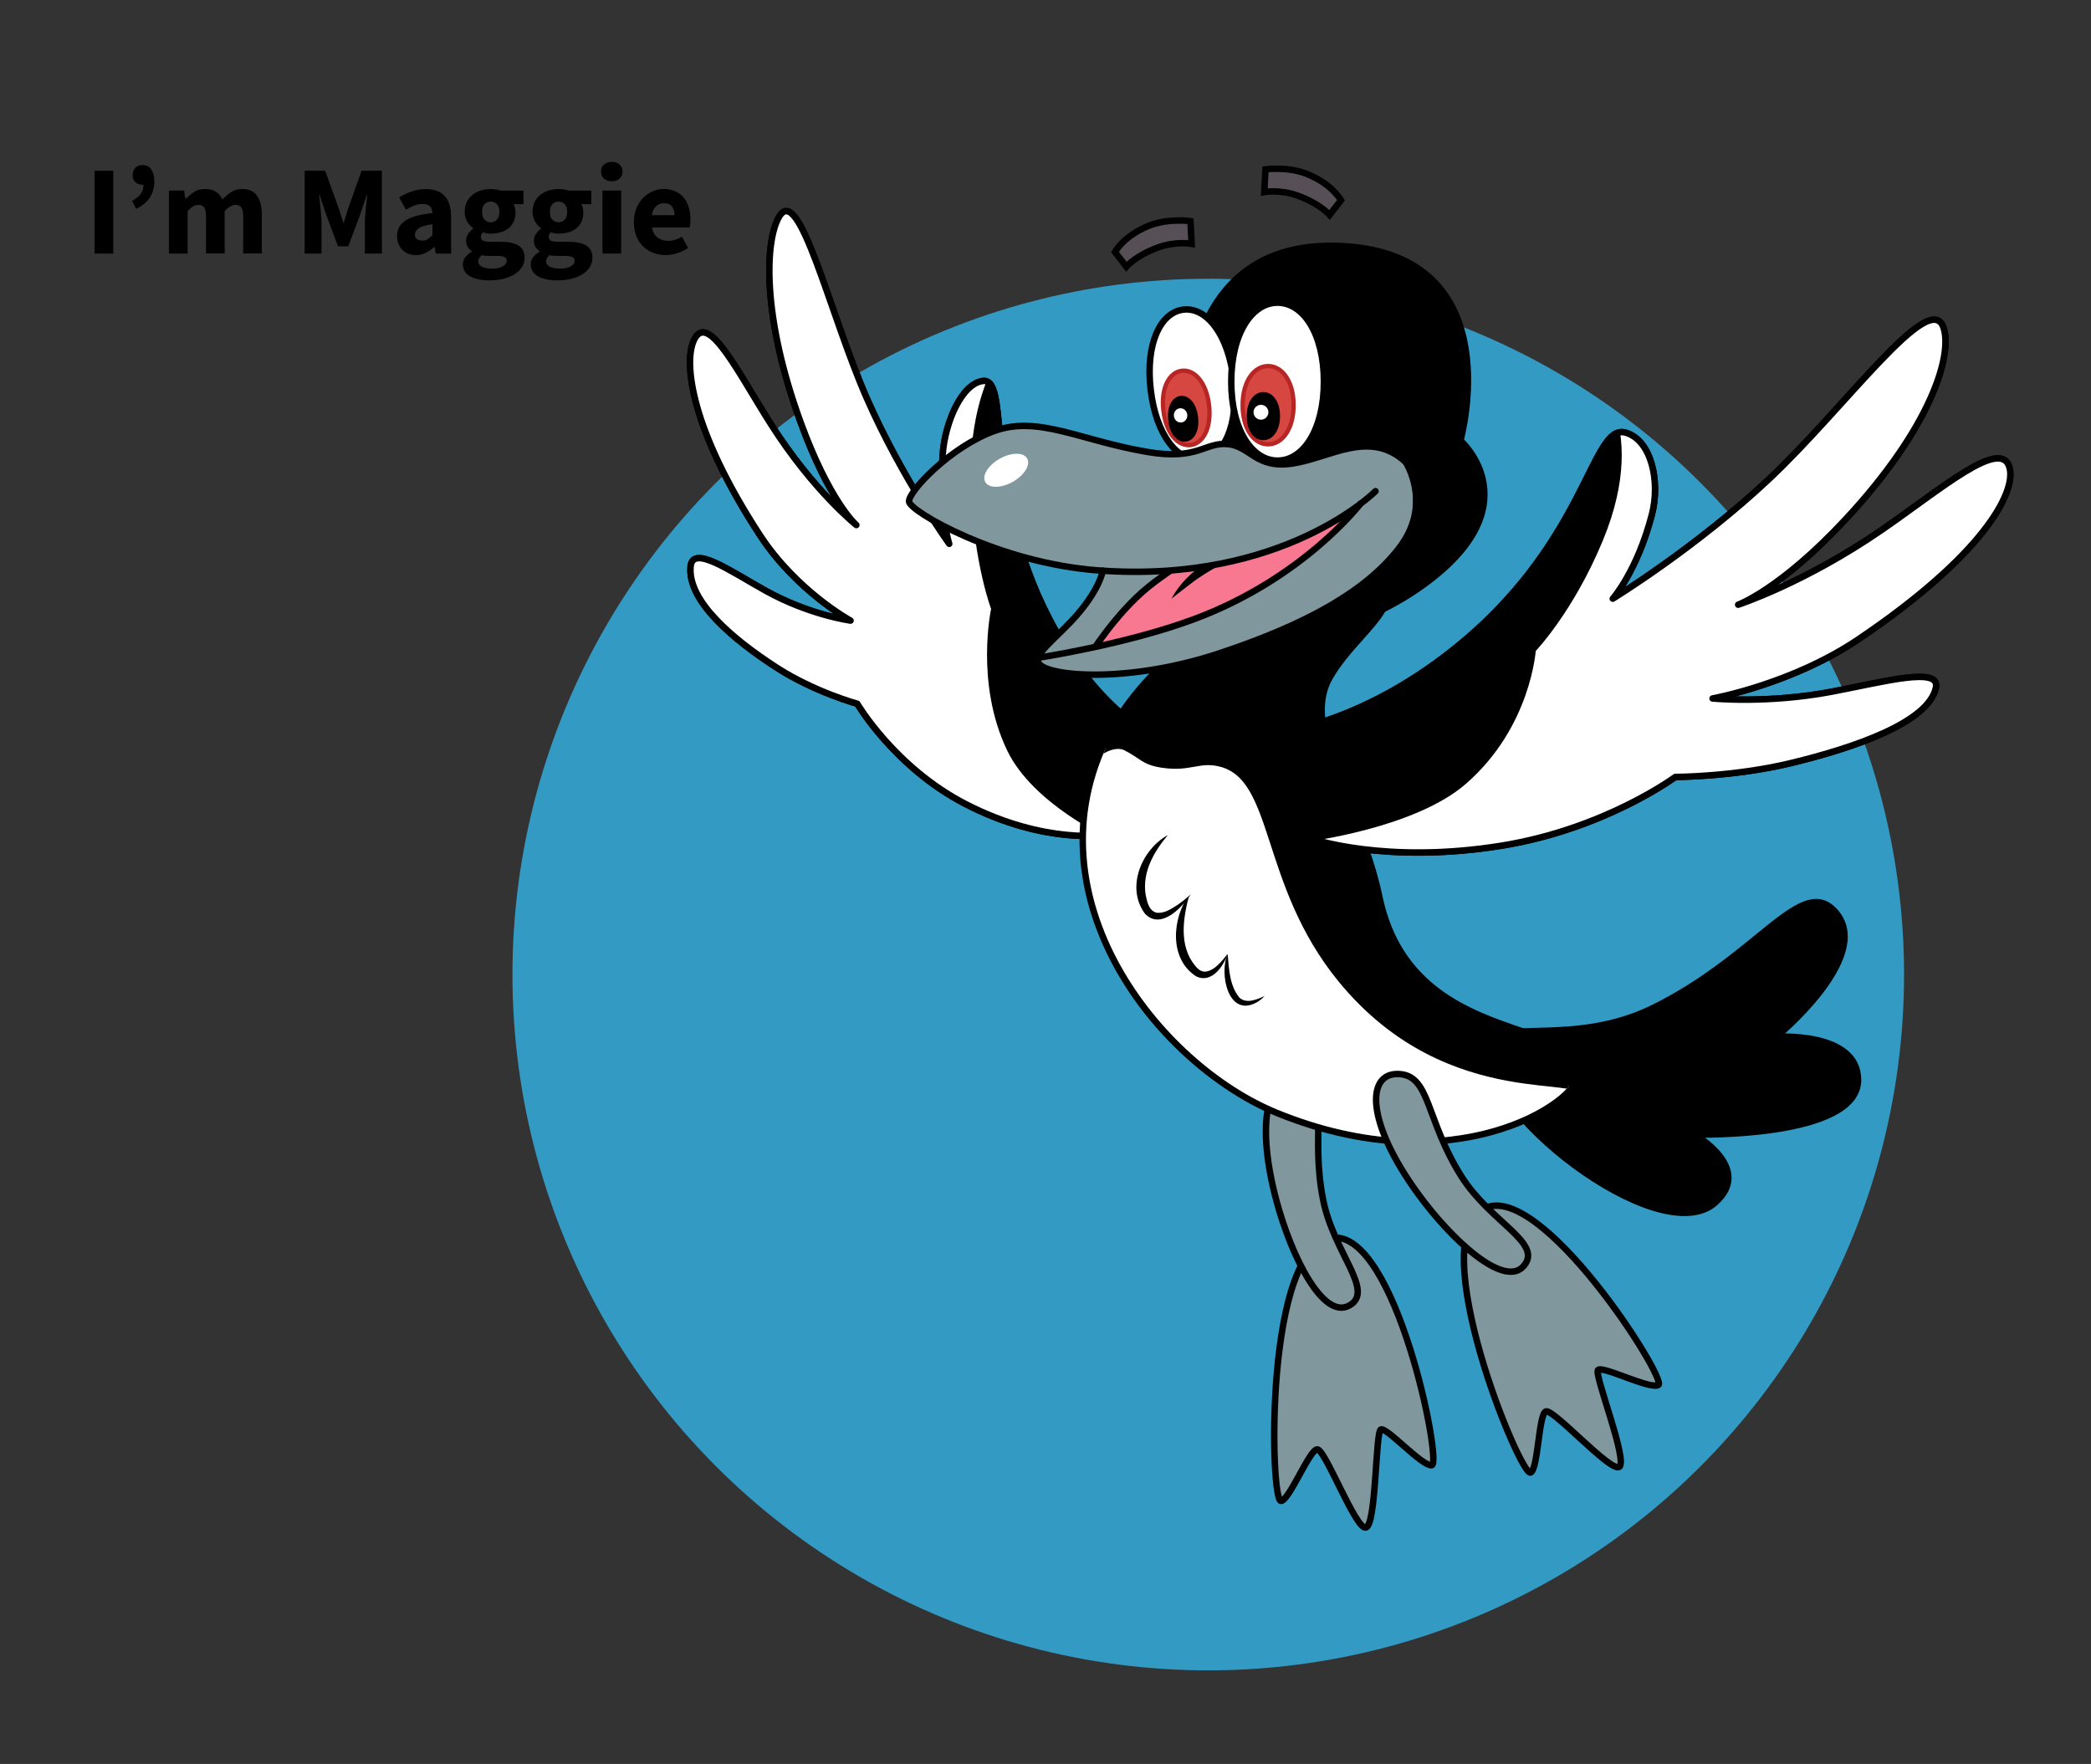 <svg viewBox="0 0 592.71 500" version="1.1" xmlns:xlink="http://www.w3.org/1999/xlink" xmlns="http://www.w3.org/2000/svg" id="Ruce">
  
  <rect x="0" y="0" width="592.71" height="500" fill="#333333" stroke="none"/>
  
  <defs>
    <style>
      .st0, .st1 {
        fill: none;
      }

      .st2, .st3, .st4, .st5, .st6, .st7, .st8, .st1 {
        stroke: #000;
        stroke-width: 1.83px;
      }

      .st2, .st3, .st4, .st5, .st6, .st7, .st1 {
        stroke-linecap: round;
      }

      .st2, .st3, .st6, .st1 {
        stroke-linejoin: round;
      }

      .st2, .st8, .st9 {
        fill: #fff;
      }

      .st3 {
        fill: #f77890;
      }

      .st4, .st5, .st7, .st8, .st10 {
        stroke-miterlimit: 10;
      }

      .st5 {
        fill: #565056;
      }

      .st11 {
        fill: #339ac3;
      }

      .st7 {
        fill: #81979e;
      }

      .st12 {
        clip-path: url(#clippath-1);
      }

      .st13 {
        clip-path: url(#clippath-3);
      }

      .st14 {
        clip-path: url(#clippath-4);
      }

      .st15 {
        clip-path: url(#clippath-2);
      }

      .st16 {
        fill: #80979d;
      }

      .st10 {
        fill: #d74742;
        stroke: #b72525;
        stroke-width: 1.22px;
      }

      .st17 {
        clip-path: url(#clippath);
      }
    </style>
    <clipPath id="clippath">
      <path d="M329.25,209.84s-15.64-5.93-29.61-30.35c-21.71-37.94-12.88-72.41-21-71.5-5.9.66-10.76,11.52-11.43,20.9-1.16,16.28,1.86,25.26,1.86,25.26,0,0-13.4-18.53-23.45-41.44-10.48-23.9-19.1-61.21-24.82-51.19-3.94,6.9-4.88,27.92,6.08,58.01,8.29,22.77,15.86,29.3,15.86,29.3,0,0-12.14-9.63-24.18-28.53-9.33-14.64-17.88-32.25-21.83-23.94-3.06,6.43-.91,25.31,18.65,55.28,10.43,15.97,25.72,24.27,25.72,24.27,0,0-11.64-1.54-24.14-8.5-10.02-5.59-20.56-13.04-21.19-6.89-1.02,9.88,12.3,20.91,24.38,28.71,10.78,6.96,22.85,10.24,22.85,10.24,0,0,10.62,18.06,30.64,28.4,22.75,11.75,40.12,8.74,40.12,8.74" class="st1"></path>
    </clipPath>
    <clipPath id="clippath-1">
      <path d="M388.85,164.1c10.37,6.16-5.75,14.93-12.85,27.69-8.46,15.22,8.87,37.43,14.06,62.51,8.88,42.87,55.93,34.77,56.47,49.85.25,7.22-34.09,30.95-84.33,10.43-32.92-13.44-70.33-60.47-47.22-105.75,14.78-28.95,59.68-53.16,73.87-44.73Z" class="st0" id="Maska"></path>
    </clipPath>
    <clipPath id="clippath-2">
      <path d="M312.6,161.76s18.8.63,35.08-2.35c18.76-3.43,35.85-15.08,35.85-15.08,0,0-14.51,20.2-47.26,32.06-22.1,8.01-41.95,10.05-41.95,10.05.7-3.25,7.47-8.26,11.16-12.35,4.82-5.35,7.13-12.33,7.13-12.33Z" class="st0" data-name="Maska" id="Maska1"></path>
    </clipPath>
    <clipPath id="clippath-3">
      <path d="M312.6,161.76s18.8.63,35.08-2.35c18.76-3.43,35.85-15.08,35.85-15.08,0,0-14.51,20.2-47.26,32.06-22.1,8.01-41.95,10.05-41.95,10.05.7-3.25,7.47-8.26,11.16-12.35,4.82-5.35,7.13-12.33,7.13-12.33Z" class="st0" data-name="Maska" id="Maska2"></path>
    </clipPath>
    <clipPath id="clippath-4">
      <path d="M360.94,207.81s22.05-1.65,48.36-21.59c40.86-30.97,41.47-66.55,51.54-63.57,7.32,2.17,9.8,13.92,7.41,23.15-4.14,16.02-11.1,23.9-11.1,23.9,0,0,23.54-14.4,44.31-33.91,21.65-20.34,45.57-54.12,49.42-42.96,2.66,7.68-3.4,28.23-27.79,54.42-18.47,19.83-30.4,24.16-30.4,24.16,0,0,18.86-6.14,40.78-21.25,16.99-11.71,34.01-26.48,36.19-17.43,1.69,7.01-7.57,24.67-42.94,48.51-18.85,12.71-41.28,16.74-41.28,16.74,0,0,15.42,1.55,33.81-1.92,14.75-2.79,30.8-7.23,29.49-1.13-2.1,9.8-22.96,16.99-41.11,21.37-16.2,3.91-32.76,3.93-32.76,3.93,0,0-19.83,14.67-49.01,19.44-33.16,5.42-54.34-2.01-54.34-2.01" class="st1"></path>
    </clipPath>
  </defs>
  <g id="Ruka7">
    <circle r="197.23" cy="276.24" cx="342.49" class="st11"></circle>
    <g>
      <path d="M329.25,209.84s-15.64-5.93-29.61-30.35c-21.71-37.94-12.88-72.41-21-71.5-5.9.66-10.76,11.52-11.43,20.9-1.16,16.28,1.86,25.26,1.86,25.26,0,0-13.4-18.53-23.45-41.44-10.48-23.9-19.1-61.21-24.82-51.19-3.94,6.9-4.88,27.92,6.08,58.01,8.29,22.77,15.86,29.3,15.86,29.3,0,0-12.14-9.63-24.18-28.53-9.33-14.64-17.88-32.25-21.83-23.94-3.06,6.43-.91,25.31,18.65,55.28,10.43,15.97,25.72,24.27,25.72,24.27,0,0-11.64-1.54-24.14-8.5-10.02-5.59-20.56-13.04-21.19-6.89-1.02,9.88,12.3,20.91,24.38,28.71,10.78,6.96,22.85,10.24,22.85,10.24,0,0,10.62,18.06,30.64,28.4,22.75,11.75,40.12,8.74,40.12,8.74" class="st6"></path>
      <g>
        <g class="st17">
          <path d="M314.65,236.83s-21.13-9.59-28.3-24.43c-9.11-18.88-4.47-39.88-4.47-39.88,0,0-4.94-12.8-5.76-34.07-1.34-35.18,15.75-46.14,15.75-46.14,0,0-68.66-98.35-99.32-44.66-30.66,53.69-36.35,156.38,9.07,187.88,45.42,31.49,113.02,1.31,113.02,1.31Z" class="st2"></path>
        </g>
        <path d="M329.25,209.84s-15.64-5.93-29.61-30.35c-21.71-37.94-12.88-72.41-21-71.5-5.9.66-10.76,11.52-11.43,20.9-1.16,16.28,1.86,25.26,1.86,25.26,0,0-13.4-18.53-23.45-41.44-10.48-23.9-19.1-61.21-24.82-51.19-3.94,6.9-4.88,27.92,6.08,58.01,8.29,22.77,15.86,29.3,15.86,29.3,0,0-12.14-9.63-24.18-28.53-9.33-14.64-17.88-32.25-21.83-23.94-3.06,6.43-.91,25.31,18.65,55.28,10.43,15.97,25.72,24.27,25.72,24.27,0,0-11.64-1.54-24.14-8.5-10.02-5.59-20.56-13.04-21.19-6.89-1.02,9.88,12.3,20.91,24.38,28.71,10.78,6.96,22.85,10.24,22.85,10.24,0,0,10.62,18.06,30.64,28.4,22.75,11.75,40.12,8.74,40.12,8.74" class="st1"></path>
      </g>
      <path d="M377.73,350.85c17.92-1.94,31.11,63.83,28.14,64.46-2.62.55-12.95-11.03-14.48-10.1-1.53.93-1.25,27.46-4.3,27.79-2.89.31-11.36-21.93-13.65-22.17-2.16-.23-7.94,14.48-10.34,14.62-3.12.18-4.78-72.51,14.63-74.6Z" class="st7" id="Chodidlo"></path>
      <path d="M368.8,306.53c8.45,3.56,2.53,14.7,6.23,33.47,3.01,15.25,14.85,25.94,7.42,30.06-7.43,4.12-16.4-13.91-20.63-29.7-6.6-24.65-1.34-37.33,6.97-33.83Z" class="st7" id="Noha"></path>
      <path d="M422.11,295.94c-4.88,17.49,48.01,58.99,63.98,45.02,11.21-9.8-5.8-19.39-5.8-19.39,0,0,46.38,1.17,46.38-15.46,0-13.83-23.19-12.21-23.19-12.21,0,0,27.26-22.38,17.09-34.99-9.54-11.82-21.62,11.9-52.08,26.85-22.38,10.99-44.32,2.77-46.38,10.17Z" class="st4" id="Ocas"></path>
      <g id="Tělo">
        <path d="M401.36,323.67c-12.83,0-26.12-2.77-39.51-8.24-18.05-7.37-40.63-26.57-50.38-52.84-6.88-18.51-5.94-37.25,2.7-54.18,5.89-11.55,17.33-23.55,31.36-32.93,13.13-8.77,26.55-14,35.9-14,3.19,0,5.85.62,7.89,1.83,2.26,1.34,3.49,2.88,3.77,4.71.57,3.74-3.1,7.85-7.36,12.6-3.07,3.43-6.55,7.32-8.93,11.6-5.15,9.26-.27,21.43,5.38,35.52,3.37,8.4,6.86,17.09,8.78,26.36,5.4,26.09,25.28,32.95,39.79,37.97,9.2,3.18,16.47,5.69,16.7,12.04.07,1.87-1.52,3.92-2.86,5.3-5.11,5.29-19.96,14.25-43.22,14.25Z"></path>
        <path d="M381.43,162.4c2.95,0,5.47.54,7.42,1.7,10.37,6.16-5.75,14.93-12.85,27.69-8.46,15.22,8.87,37.43,14.06,62.51,8.88,42.87,55.93,34.77,56.47,49.85.18,5.13-17.12,18.6-45.17,18.6-11.42,0-24.62-2.23-39.16-8.17-32.92-13.44-70.33-60.47-47.22-105.75,12.75-24.98,47.92-46.43,66.45-46.43M381.43,160.57h0c-9.53,0-23.14,5.29-36.41,14.16-14.16,9.46-25.71,21.59-31.67,33.27-8.76,17.16-9.71,36.15-2.74,54.91,9.85,26.53,32.66,45.92,50.9,53.37,13.49,5.51,26.9,8.3,39.85,8.3,20.63,0,36.9-7.3,43.88-14.53,2.13-2.2,3.18-4.21,3.11-5.97-.25-6.98-7.78-9.58-17.31-12.87-14.3-4.94-33.89-11.71-39.19-37.29-1.94-9.35-5.44-18.07-8.82-26.51-5.57-13.87-10.37-25.85-5.43-34.74,2.33-4.19,5.78-8.04,8.81-11.44,4.41-4.93,8.22-9.19,7.58-13.35-.32-2.09-1.74-3.89-4.21-5.36-2.19-1.3-5-1.96-8.35-1.96h0Z"></path>
      </g>
      <g id="Bříško">
        <g class="st12">
          <path d="M336.55,312.83c-35.06-26.24-38.23-55.39-35.62-77.2,2.44-20.44,13.77-26.04,18.15-23.8,4.9,2.5,5.11,4.09,10.37,4.88,7.99,1.2,10.37-1.83,16.48-.31,16.32,4.08,11.82,33.82,34.15,61.16,31.22,38.22,72.34,25.03,68.07,33.43-7.03,13.82-64.72,36.93-111.6,1.83Z" class="st8" data-name="Bříško" id="Bříško1"></path>
        </g>
      </g>
      <g id="Peří3">
        <path d="M347.98,270.38s-1.26,7.16,1.89,12.01c2.93,4.5,8.57-.06,8.57-.06" class="st9"></path>
        <path d="M347.98,270.38c.39,4.3.54,9.06,3.38,12.45,2.02,1.72,4.78.55,7.08-.5-.62.71-1.38,1.3-2.21,1.79-8.15,4.5-10.69-8.25-8.25-13.74h0Z"></path>
      </g>
      <g id="Peří2">
        <path d="M337.16,253.45s-6.79,13.07,1.05,21.32c5.01,5.27,9.78-4.39,9.78-4.39" class="st9"></path>
        <path d="M337.16,253.45c-1.81,6.69-3.08,14.58,1.59,20.26.84,1.07,1.79,1.75,2.9,1.71,2.6-.26,4.73-3,6.34-5.05-1.15,3.55-4.56,8.45-8.87,6.41-7.87-4.96-6.88-16.63-1.96-23.33h0Z"></path>
      </g>
      <g id="Peří1">
        <path d="M331.04,236.7s-9.88,7.6-7.26,18.12c2.92,11.7,13.79-1.35,13.79-1.35" class="st9"></path>
        <path d="M331.04,236.7c-4.04,4.81-7.32,10.6-6.29,16.97.43,2.02.89,4.34,2.92,5,2.15.42,4.24-.97,6.09-2.16,1.32-.92,2.59-1.94,3.82-3.04-2.51,3.75-8.45,10.15-12.97,5.6-5.62-7.44-1.01-18.27,6.43-22.37h0Z"></path>
      </g>
      <path d="M420.64,342.56c16.02-8.26,52.01,48.35,49.46,50-2.24,1.46-16.05-5.63-17.15-4.21-1.09,1.42,8.72,26.07,5.99,27.47-2.59,1.33-18.49-16.37-20.71-15.77-2.1.57-2.19,16.37-4.38,17.36-2.85,1.29-30.56-65.93-13.22-74.87Z" class="st7" data-name="Chodidlo" id="Chodidlo1"></path>
      <path d="M396.35,304.43c9.16.28,7.65,12.8,17.87,28.98,8.3,13.15,23.19,18.85,17.75,25.37-5.44,6.52-20.31-7.07-29.94-20.28-15.03-20.62-14.69-34.35-5.68-34.07Z" class="st7" data-name="Noha" id="Noha1"></path>
      <path d="M382.85,69.93c45.39,4.03,31.12,54.93,31.12,54.93,0,0,21.57,18.92-12.21,42.11-18.91,12.98-53.1,23.7-71.9-5.18-12.1-18.58,6.6-31.04,6.6-31.04,0,0-8.54-65.7,46.38-60.82Z" class="st4" data-name="Hlava" id="Hlava1"></path>
      <path d="M349.67,107.65c1.5,12.97-2.8,21.86-9.29,22.61-6.49.75-12.72-6.92-14.22-19.89-1.5-12.97,2.8-21.86,9.29-22.61,6.49-.75,12.72,6.92,14.22,19.89Z" class="st8" id="Oko"></path>
      <path d="M342.71,114.87c.74,6.43-1.68,10.86-5.25,11.28-3.57.41-6.95-3.35-7.69-9.78-.75-6.43,1.68-10.86,5.25-11.28,3.58-.41,6.95,3.35,7.7,9.78Z" class="st10" id="Oko_Duhovka"></path>
      <path d="M339.61,118.21c.46,3.95-1.14,6.7-3.48,6.97-2.34.27-4.53-2.04-4.99-5.99-.46-3.95,1.15-6.7,3.48-6.97,2.34-.27,4.53,2.03,4.99,5.99Z" id="Oko_Panenka"></path>
      <path d="M332.75,117.96c.13,1.11,1.08,1.91,2.13,1.79,1.05-.12,1.79-1.12,1.66-2.23-.13-1.11-1.08-1.91-2.13-1.79-1.04.12-1.79,1.12-1.66,2.22Z" class="st9" id="Oko_Odlesk"></path>
      <path d="M375.27,108.18c0,13.66-5.88,22.38-13.13,22.38s-13.13-8.72-13.13-22.38,5.88-22.38,13.13-22.38,13.13,8.72,13.13,22.38Z" class="st8" data-name="Oko" id="Oko3"></path>
      <path d="M366.68,114.85c0,6.77-3.24,11.09-7.23,11.09s-7.22-4.32-7.22-11.09,3.24-11.09,7.22-11.09,7.23,4.32,7.23,11.09Z" class="st10" data-name="Oko_Duhovka" id="Oko_Duhovka1"></path>
      <path d="M362.84,117.95c0,4.17-2.12,6.83-4.73,6.83s-4.73-2.66-4.73-6.83,2.12-6.83,4.73-6.83,4.73,2.66,4.73,6.83Z" data-name="Oko_Panenka" id="Oko_Panenka1"></path>
      <path d="M355.32,116.85c0,1.17.95,2.11,2.11,2.11s2.11-.95,2.11-2.11-.95-2.11-2.11-2.11-2.11.95-2.11,2.11Z" class="st9" data-name="Oko_Odlesk" id="Oko_Odlesk1"></path>
      <path d="M337.78,69.11s-4.46-.83-9.55,1.04c-6.31,2.31-8.97,5.43-8.97,5.43l-3.21-4.15s2.44-4.58,9.66-7.46c5.47-2.18,11.73-1.29,11.73-1.29l.34,6.43Z" class="st5" id="Obočí2"></path>
      <path d="M358.37,54.44s4.46-.83,9.55,1.04c6.31,2.31,8.97,5.43,8.97,5.43l3.21-4.15s-2.44-4.58-9.66-7.46c-5.47-2.18-11.73-1.29-11.73-1.29l-.34,6.43Z" class="st5" id="Obočí1"></path>
      <path d="M312.6,161.76s-.74,4.89-7.13,12.33c-5.34,6.22-12.21,10.99-11.19,13.63,1.57,4.09,25.23,6.1,51.06-2.44,25.84-8.54,42.25-17.86,51.2-29.86,7.81-10.47,1.89-24.46,1.89-24.46-10.17-9.36-21.36-1.22-31.94.41-10.58,1.63-12-4.9-18.51-5.49-6.51-.59-8.34,4.68-22.78,2.22-19.31-3.29-30.97-10.49-43.53-5.88-12.21,4.48-24.15,16.99-24.01,19.94.14,2.73,25.07,17.43,54.93,19.61" class="st16" id="Barva"></path>
      <g id="Jazyk">
        <g class="st15">
          <path d="M308.42,186.44s7.63-12.46,17.09-20.08c9.46-7.63,20.14-12.51,20.14-12.51l37.88-12.46s-2.48,13.69-20.18,26.19c-17.7,12.51-54.93,18.86-54.93,18.86Z" class="st3" data-name="Jazyk" id="Jazyk1"></path>
        </g>
      </g>
      <g id="Jazyk_čárka">
        <g class="st13">
          <g data-name="Čárka" id="_Čárka">
            <path d="M355.3,155.36c-5.92,3-12.57,6.02-17.79,10.1-1.82,1.37-3.61,2.8-5.47,4.26,4.5-8.42,13.86-13.72,23.26-14.36h0Z"></path>
          </g>
        </g>
      </g>
      <path d="M398.44,130.96c-10.17-9.36-21.36-1.22-31.94.41-10.58,1.63-12-4.9-18.51-5.49-6.51-.59-8.34,4.68-22.78,2.22-19.31-3.29-30.97-10.49-43.53-5.88-12.21,4.48-24.15,16.99-24.01,19.94.14,2.73,25.28,17.44,53.71,19.53,52.49,3.87,78.52-22.47,78.52-22.47" class="st1"></path>
      <path d="M312.6,161.76s-.74,4.89-7.13,12.33c-5.34,6.22-12.21,10.99-11.19,13.63,1.57,4.09,25.23,6.1,51.06-2.44,25.84-8.54,42.03-18.03,51.2-29.86,9.76-12.59,1.89-24.46,1.89-24.46" class="st1"></path>
      <path d="M385.59,142.83s-16.2,21.18-47.16,32.68c-19.26,7.16-44.12,10.93-44.12,10.93" class="st1"></path>
      <path d="M279.29,136.64c1.02,1.81,4.5,1.78,7.78-.06,3.28-1.85,5.11-4.81,4.09-6.62-1.02-1.81-4.5-1.78-7.78.06-3.28,1.85-5.11,4.81-4.09,6.62Z" class="st9" id="Odlesk"></path>
      <path d="M360.94,207.81s22.05-1.65,48.36-21.59c40.86-30.97,41.47-66.55,51.54-63.57,7.32,2.17,9.8,13.92,7.41,23.15-4.14,16.02-11.1,23.9-11.1,23.9,0,0,23.54-14.4,44.31-33.91,21.65-20.34,45.57-54.12,49.42-42.96,2.66,7.68-3.4,28.23-27.79,54.42-18.47,19.83-30.4,24.16-30.4,24.16,0,0,18.86-6.14,40.78-21.25,16.99-11.71,34.01-26.48,36.19-17.43,1.69,7.01-7.57,24.67-42.94,48.51-18.85,12.71-41.28,16.74-41.28,16.74,0,0,15.42,1.55,33.81-1.92,14.75-2.79,30.8-7.23,29.49-1.13-2.1,9.8-22.96,16.99-41.11,21.37-16.2,3.91-32.76,3.93-32.76,3.93,0,0-19.83,14.67-49.01,19.44-33.16,5.42-54.34-2.01-54.34-2.01" class="st6"></path>
      <g>
        <g class="st14">
          <path d="M370.31,237.68s30.35-3.75,44.64-16.22c18.18-15.85,19.48-37.34,19.48-37.34,0,0,10.74-11.07,19.12-31.39,13.86-33.62-4.23-48.65-4.23-48.65,0,0,121.79-77.08,142.49-17.26,20.7,59.82-7.46,160.45-76.44,179.03-68.98,18.57-145.06-28.17-145.06-28.17Z" class="st2"></path>
        </g>
        <path d="M360.94,207.81s22.05-1.65,48.36-21.59c40.86-30.97,41.47-66.55,51.54-63.57,7.32,2.17,9.8,13.92,7.41,23.15-4.14,16.02-11.1,23.9-11.1,23.9,0,0,23.54-14.4,44.31-33.91,21.65-20.34,45.57-54.12,49.42-42.96,2.66,7.68-3.4,28.23-27.79,54.42-18.47,19.83-30.4,24.16-30.4,24.16,0,0,18.86-6.14,40.78-21.25,16.99-11.71,34.01-26.48,36.19-17.43,1.69,7.01-7.57,24.67-42.94,48.51-18.85,12.71-41.28,16.74-41.28,16.74,0,0,15.42,1.55,33.81-1.92,14.75-2.79,30.8-7.23,29.49-1.13-2.1,9.8-22.96,16.99-41.11,21.37-16.2,3.91-32.76,3.93-32.76,3.93,0,0-19.83,14.67-49.01,19.44-33.16,5.42-54.34-2.01-54.34-2.01" class="st1"></path>
      </g>
    </g>
  </g>
  <g>
    <path d="M26.82,71.87v-23.47h5.29v23.47h-5.29Z"></path>
    <path d="M38.59,59.2l-1.15-2.3c1.08-.55,1.89-1.18,2.43-1.89.54-.71.81-1.6.81-2.68-.07.02-.18.04-.32.04-.77,0-1.42-.23-1.96-.7-.54-.47-.81-1.11-.81-1.93,0-.91.26-1.63.77-2.16.52-.53,1.18-.79,2-.79,1.1,0,1.94.41,2.52,1.22.58.82.86,1.98.86,3.49,0,1.7-.43,3.2-1.28,4.5-.85,1.3-2.14,2.36-3.87,3.2Z"></path>
    <path d="M47.88,71.87v-17.86h4.32l.36,2.3h.14c.74-.74,1.54-1.39,2.38-1.93.84-.54,1.85-.81,3.02-.81,1.27,0,2.3.26,3.08.77.78.52,1.4,1.25,1.85,2.21.79-.82,1.63-1.52,2.5-2.11.88-.59,1.91-.88,3.11-.88,1.92,0,3.33.64,4.23,1.93.9,1.28,1.35,3.04,1.35,5.27v11.09h-5.29v-10.4c0-1.3-.17-2.18-.52-2.66-.35-.48-.91-.72-1.67-.72-.89,0-1.91.58-3.06,1.73v12.06h-5.29v-10.4c0-1.3-.17-2.18-.52-2.66-.35-.48-.91-.72-1.67-.72-.91,0-1.92.58-3.02,1.73v12.06h-5.29Z"></path>
    <path d="M86.36,71.87v-23.47h5.8l3.78,10.44c.24.7.47,1.41.68,2.14.22.73.44,1.46.68,2.18h.14c.24-.72.46-1.45.67-2.18.2-.73.43-1.45.67-2.14l3.71-10.44h5.76v23.47h-4.82v-8.6c0-.58.02-1.21.07-1.91.05-.7.11-1.4.18-2.11.07-.71.14-1.4.22-2.09.07-.68.14-1.31.22-1.89h-.14l-1.91,5.58-3.35,8.96h-2.92l-3.35-8.96-1.87-5.58h-.14c.07.58.14,1.21.22,1.89.07.68.14,1.38.22,2.09.07.71.13,1.41.18,2.11.05.7.07,1.33.07,1.91v8.6h-4.75Z"></path>
    <path d="M117.86,72.3c-.82,0-1.55-.14-2.21-.41-.66-.28-1.22-.66-1.67-1.15-.46-.49-.81-1.06-1.06-1.71-.25-.65-.38-1.36-.38-2.12,0-1.87.79-3.34,2.38-4.39,1.58-1.06,4.14-1.76,7.67-2.12-.05-.79-.28-1.42-.7-1.89-.42-.47-1.12-.7-2.11-.7-.77,0-1.53.14-2.29.43-.76.29-1.57.68-2.43,1.19l-1.91-3.49c1.15-.7,2.36-1.26,3.62-1.69,1.26-.43,2.6-.65,4.01-.65,2.3,0,4.06.65,5.27,1.96,1.21,1.31,1.82,3.34,1.82,6.1v10.22h-4.32l-.36-1.84h-.14c-.77.67-1.57,1.22-2.41,1.64-.84.42-1.76.63-2.77.63ZM119.66,68.2c.6,0,1.12-.13,1.55-.4.43-.26.89-.64,1.37-1.12v-3.13c-1.87.26-3.17.65-3.89,1.15-.72.5-1.08,1.1-1.08,1.8,0,.58.19,1,.56,1.28.37.28.87.41,1.49.41Z"></path>
    <path d="M138.7,79.47c-1.06,0-2.03-.09-2.93-.27-.9-.18-1.69-.45-2.38-.81-.68-.36-1.22-.83-1.6-1.4s-.58-1.26-.58-2.05c0-1.44.85-2.64,2.56-3.6v-.14c-.48-.31-.88-.71-1.19-1.19-.31-.48-.47-1.09-.47-1.84,0-.65.19-1.27.58-1.85.38-.59.86-1.09,1.44-1.49v-.14c-.62-.43-1.18-1.05-1.67-1.85-.49-.8-.74-1.73-.74-2.79s.2-2.02.61-2.83c.41-.8.95-1.48,1.64-2.02.68-.54,1.47-.94,2.36-1.21.89-.26,1.81-.4,2.77-.4,1.06,0,1.98.14,2.77.43h6.52v3.85h-2.84c.17.26.31.6.41,1.01.11.41.16.85.16,1.33,0,1.03-.18,1.93-.54,2.68-.36.76-.86,1.38-1.49,1.87-.64.49-1.38.86-2.23,1.1s-1.77.36-2.75.36c-.7,0-1.42-.12-2.16-.36-.24.19-.41.38-.5.58-.1.19-.14.44-.14.76,0,.46.2.79.59,1.01s1.1.32,2.11.32h2.88c2.21,0,3.89.35,5.06,1.06,1.16.71,1.75,1.87,1.75,3.47,0,.94-.23,1.79-.7,2.57-.47.78-1.13,1.45-2,2.02-.86.56-1.91,1.01-3.13,1.33-1.22.32-2.6.49-4.14.49ZM139.53,76.15c1.2,0,2.18-.21,2.95-.63.77-.42,1.15-.94,1.15-1.57,0-.55-.23-.92-.7-1.12-.47-.19-1.15-.29-2.03-.29h-1.84c-.62,0-1.13-.02-1.51-.05-.38-.04-.72-.09-1.01-.16-.65.58-.97,1.16-.97,1.76,0,.67.36,1.18,1.08,1.53.72.35,1.68.52,2.88.52ZM139.1,63.01c.7,0,1.28-.25,1.75-.74s.7-1.24.7-2.25c0-.94-.23-1.65-.7-2.14-.47-.49-1.05-.74-1.75-.74s-1.28.24-1.75.72c-.47.48-.7,1.2-.7,2.16,0,1.01.23,1.76.7,2.25.47.49,1.05.74,1.75.74Z"></path>
    <path d="M157.93,79.47c-1.06,0-2.03-.09-2.93-.27-.9-.18-1.69-.45-2.38-.81-.68-.36-1.22-.83-1.6-1.4s-.58-1.26-.58-2.05c0-1.44.85-2.64,2.56-3.6v-.14c-.48-.31-.88-.71-1.19-1.19-.31-.48-.47-1.09-.47-1.84,0-.65.19-1.27.58-1.85.38-.59.86-1.09,1.44-1.49v-.14c-.62-.43-1.18-1.05-1.67-1.85-.49-.8-.74-1.73-.74-2.79s.2-2.02.61-2.83c.41-.8.95-1.48,1.64-2.02.68-.54,1.47-.94,2.36-1.21.89-.26,1.81-.4,2.77-.4,1.06,0,1.98.14,2.77.43h6.52v3.85h-2.84c.17.26.31.6.41,1.01.11.41.16.85.16,1.33,0,1.03-.18,1.93-.54,2.68-.36.76-.86,1.38-1.49,1.87-.64.49-1.38.86-2.23,1.1s-1.77.36-2.75.36c-.7,0-1.42-.12-2.16-.36-.24.19-.41.38-.5.58-.1.19-.14.44-.14.76,0,.46.2.79.59,1.01s1.1.32,2.11.32h2.88c2.21,0,3.89.35,5.06,1.06,1.16.71,1.75,1.87,1.75,3.47,0,.94-.23,1.79-.7,2.57-.47.78-1.13,1.45-2,2.02-.86.56-1.91,1.01-3.13,1.33-1.22.32-2.6.49-4.14.49ZM158.76,76.15c1.2,0,2.18-.21,2.95-.63.77-.42,1.15-.94,1.15-1.57,0-.55-.23-.92-.7-1.12-.47-.19-1.15-.29-2.03-.29h-1.84c-.62,0-1.13-.02-1.51-.05-.38-.04-.72-.09-1.01-.16-.65.58-.97,1.16-.97,1.76,0,.67.36,1.18,1.08,1.53.72.35,1.68.52,2.88.52ZM158.32,63.01c.7,0,1.28-.25,1.75-.74s.7-1.24.7-2.25c0-.94-.23-1.65-.7-2.14-.47-.49-1.05-.74-1.75-.74s-1.28.24-1.75.72c-.47.48-.7,1.2-.7,2.16,0,1.01.23,1.76.7,2.25.47.49,1.05.74,1.75.74Z"></path>
    <path d="M173.41,51.39c-.89,0-1.62-.26-2.2-.77-.58-.52-.86-1.18-.86-2s.29-1.48.86-1.98,1.31-.76,2.2-.76,1.65.25,2.21.76c.56.5.85,1.17.85,1.98s-.28,1.48-.85,2c-.56.52-1.3.77-2.21.77ZM170.78,71.87v-17.86h5.29v17.86h-5.29Z"></path>
    <path d="M188.71,72.3c-1.27,0-2.46-.21-3.56-.63-1.1-.42-2.06-1.03-2.88-1.84-.82-.8-1.45-1.78-1.91-2.93-.46-1.15-.68-2.47-.68-3.96s.24-2.74.72-3.91c.48-1.16,1.11-2.15,1.89-2.95.78-.8,1.67-1.42,2.68-1.85,1.01-.43,2.05-.65,3.13-.65,1.27,0,2.38.22,3.33.65.95.43,1.74,1.03,2.38,1.8.64.77,1.11,1.67,1.42,2.72.31,1.04.47,2.18.47,3.4,0,.48-.02.94-.07,1.37-.05.43-.1.76-.14.97h-10.69c.24,1.3.77,2.25,1.6,2.86.83.61,1.84.92,3.04.92,1.27,0,2.56-.4,3.85-1.19l1.76,3.2c-.91.62-1.93,1.12-3.04,1.48-1.12.36-2.21.54-3.29.54ZM184.75,61h6.44c0-1.01-.23-1.82-.68-2.45-.46-.62-1.22-.94-2.3-.94-.84,0-1.58.28-2.21.83s-1.05,1.4-1.24,2.56Z"></path>
  </g>
</svg>
